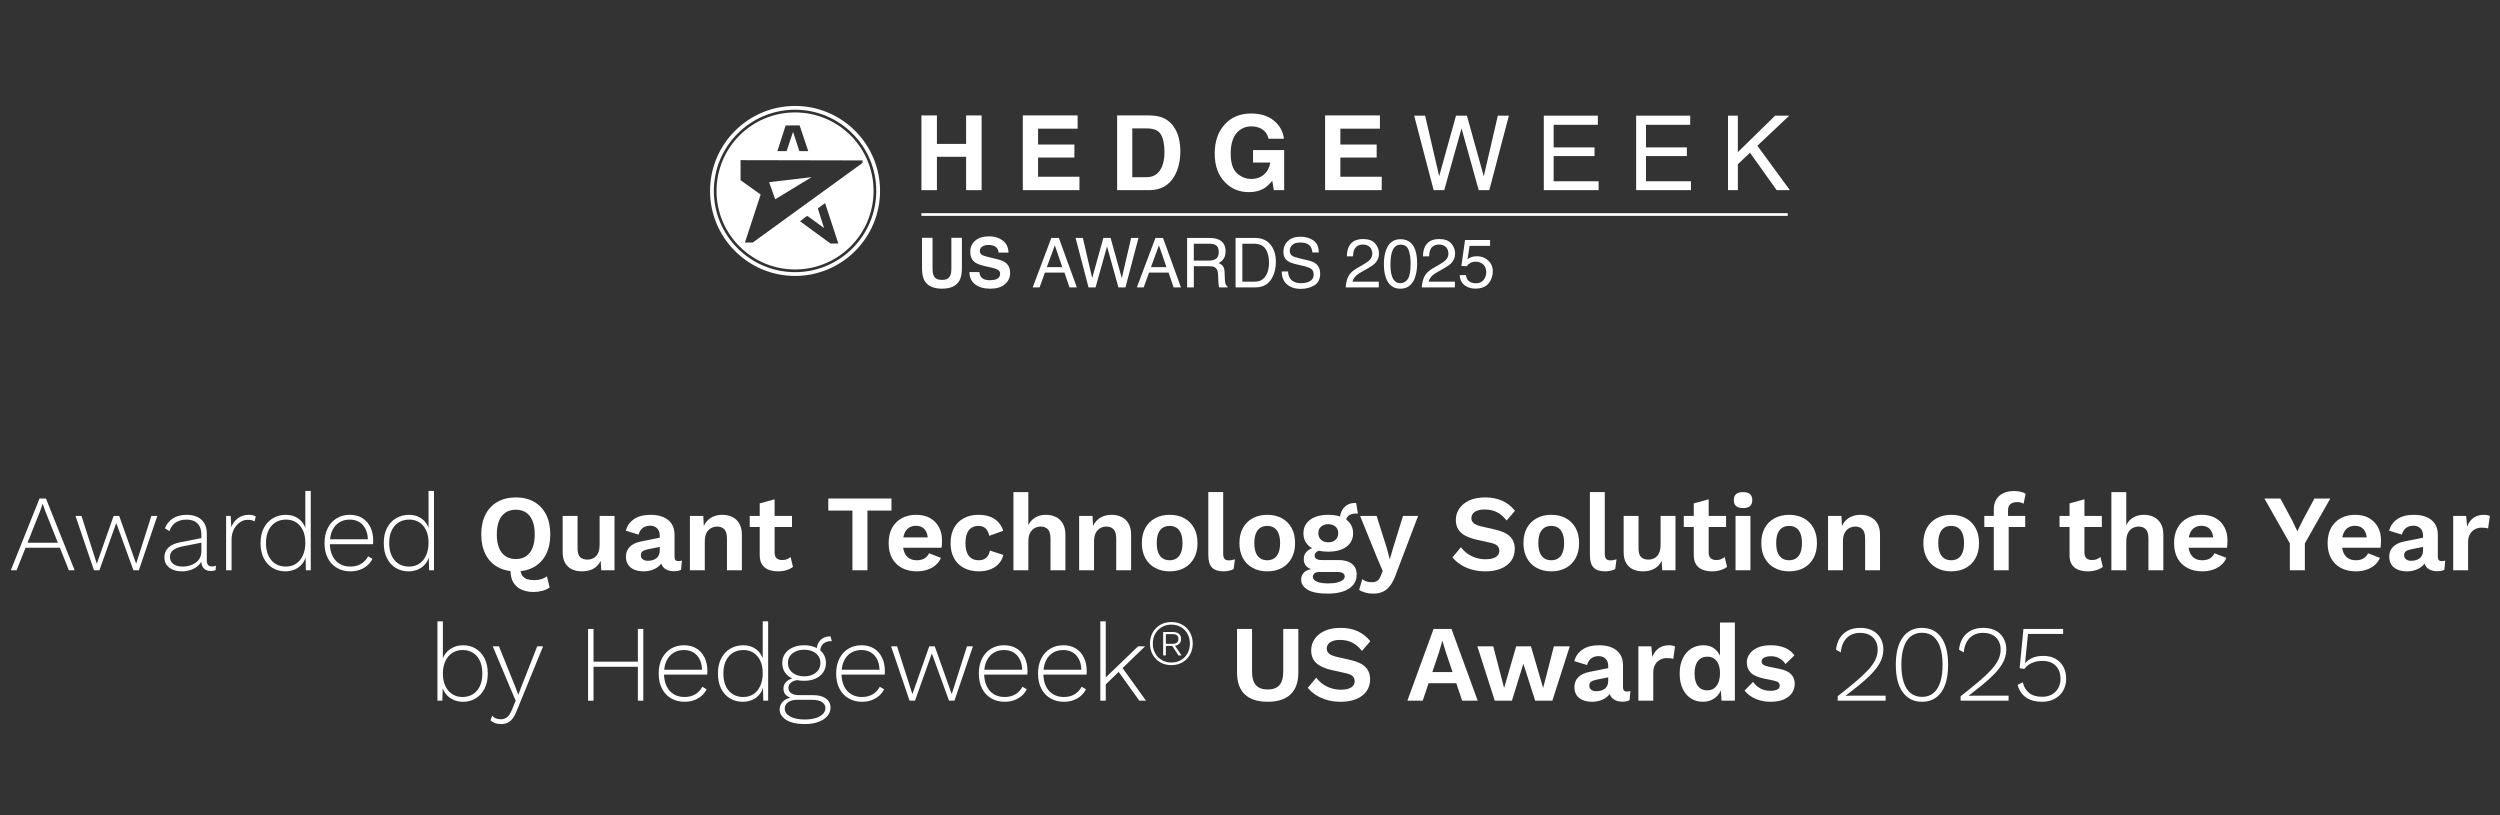 <?xml version="1.0" encoding="UTF-8"?><svg id="Layer_1" xmlns="http://www.w3.org/2000/svg" width="460" height="150" viewBox="0 0 460 150"><rect x="0" y="0" width="460" height="150" fill="#333333" stroke="none"/><path d="M146.29,50.772c-8.623,0-15.639-7.015-15.639-15.639s7.016-15.639,15.639-15.639,15.638,7.015,15.638,15.639-7.015,15.639-15.638,15.639ZM146.29,20.189c-8.241,0-14.945,6.704-14.945,14.944s6.704,14.944,14.945,14.944c8.24,0,14.944-6.704,14.944-14.944s-6.704-14.944-14.944-14.944Z" style="fill:#fff;"/><polygon points="142.634 36.667 149.333 32.595 141.521 33.517 142.634 36.667" style="fill:#fff;"/><path d="M146.29,20.687c-7.978,0-14.446,6.468-14.446,14.446s6.468,14.446,14.446,14.446,14.446-6.468,14.446-14.446-6.468-14.446-14.446-14.446ZM144.557,23.083l2.576-.01,1.584,4.738h-1.634l-1.161-3.551-1.183,3.551h-1.705l1.522-4.728ZM152.813,44.81l-5.61-4.096c.386-.223.873-.748,1.251-.928.044-.021.078-.059.135-.038l3.041,2.219-1.152-3.615,1.34-.977,2.439,7.435h-1.444ZM138.513,44.621h-1.444l2.891-8.827-3.696-2.632v-3.693l22.444.047c-.019.152.051.379-.048.497l-20.147,14.608Z" style="fill:#fff;"/><path d="M177.765,34.988v-6.138h-5.373v6.138h-2.845v-13.75h2.845v5.242h5.373v-5.242h2.854v13.75h-2.854Z" style="fill:#fff;"/><path d="M197.684,28.98h-6.679v3.535h7.612v2.472h-10.42v-13.75h10.084v2.435h-7.276v2.919h6.679v2.388Z" style="fill:#fff;"/><path d="M211.475,34.988h-5.924v-13.75h5.924c.852.012,1.561.112,2.127.298.964.317,1.744.899,2.341,1.744.479.685.806,1.424.979,2.22.174.796.261,1.555.261,2.276,0,1.828-.366,3.376-1.101,4.645-.995,1.71-2.531,2.565-4.607,2.565ZM213.61,24.746c-.441-.747-1.315-1.12-2.621-1.12h-2.649v8.974h2.649c1.355,0,2.301-.668,2.836-2.005.292-.734.438-1.607.438-2.621,0-1.399-.218-2.475-.653-3.228Z" style="fill:#fff;"/><path d="M232.604,34.652c-.759.466-1.691.7-2.798.7-1.822,0-3.315-.631-4.478-1.894-1.213-1.269-1.819-3.004-1.819-5.205,0-2.226.612-4.011,1.838-5.354,1.225-1.343,2.845-2.015,4.859-2.015,1.748,0,3.151.443,4.212,1.329s1.668,1.992,1.823,3.316h-2.826c-.218-.939-.749-1.595-1.595-1.968-.473-.206-.998-.308-1.577-.308-1.106,0-2.016.418-2.728,1.255-.713.836-1.068,2.094-1.068,3.773,0,1.692.386,2.889,1.156,3.591.771.703,1.648,1.054,2.631,1.054.964,0,1.754-.278,2.369-.835.616-.556.995-1.286,1.138-2.188h-3.181v-2.294h5.728v7.378h-1.902l-.29-1.716c-.553.653-1.051,1.113-1.492,1.38Z" style="fill:#fff;"/><path d="M253.307,28.98h-6.679v3.535h7.612v2.472h-10.42v-13.75h10.084v2.435h-7.276v2.919h6.679v2.388Z" style="fill:#fff;"/><path d="M262.224,21.285l2.583,11.133,3.098-11.133h2.006l3.104,11.154,2.584-11.154h2.034l-3.601,13.703h-1.949l-3.162-11.362-3.181,11.362h-1.95l-3.582-13.703h2.016Z" style="fill:#fff;"/><path d="M284.062,21.285h9.943v1.679h-8.134v4.16h7.519v1.586h-7.519v4.646h8.273v1.632h-10.083v-13.703Z" style="fill:#fff;"/><path d="M301.053,21.285h9.943v1.679h-8.134v4.16h7.519v1.586h-7.519v4.646h8.273v1.632h-10.083v-13.703Z" style="fill:#fff;"/><path d="M317.954,21.285h1.81v6.708l6.855-6.708h2.596l-5.855,5.53,5.977,8.173h-2.43l-4.909-6.886-2.233,2.11v4.776h-1.81v-13.703Z" style="fill:#fff;"/><path d="M175.052,49.364v-5.61h1.938v5.61c0,.97-.151,1.726-.452,2.266-.562.991-1.633,1.486-3.214,1.486s-2.654-.496-3.22-1.486c-.302-.541-.452-1.296-.452-2.266v-5.61h1.938v5.61c0,.627.074,1.086.223,1.375.231.512.734.768,1.511.768.771,0,1.273-.256,1.505-.768.148-.289.223-.747.223-1.375Z" style="fill:#fff;"/><path d="M182.129,51.562c.45,0,.815-.05,1.097-.148.532-.19.799-.543.799-1.059,0-.301-.133-.535-.396-.7-.265-.161-.68-.303-1.245-.427l-.966-.217c-.949-.214-1.605-.448-1.969-.7-.615-.421-.923-1.079-.923-1.975,0-.817.297-1.496.892-2.037.595-.541,1.468-.811,2.619-.811.962,0,1.782.255,2.462.765.679.51,1.034,1.25,1.067,2.22h-1.832c-.033-.549-.272-.939-.719-1.17-.297-.152-.667-.229-1.108-.229-.491,0-.884.099-1.177.297s-.439.475-.439.83c0,.326.145.57.434.73.186.107.582.233,1.188.378l1.573.378c.689.165,1.209.386,1.561.662.545.43.817,1.051.817,1.864,0,.834-.319,1.526-.957,2.078s-1.539.827-2.703.827c-1.188,0-2.123-.271-2.805-.814-.681-.542-1.021-1.289-1.021-2.238h1.82c.058.417.171.729.341.935.31.375.84.563,1.591.563Z" style="fill:#fff;"/><path d="M193.442,43.785h1.393l3.301,9.096h-1.351l-.922-2.725h-3.598l-.984,2.725h-1.264l3.425-9.096ZM195.467,49.153l-1.381-4.019-1.468,4.019h2.849Z" style="fill:#fff;"/><path d="M199.247,43.785l1.714,7.39,2.057-7.39h1.332l2.061,7.404,1.715-7.404h1.351l-2.391,9.096h-1.294l-2.099-7.542-2.111,7.542h-1.294l-2.378-9.096h1.338Z" style="fill:#fff;"/><path d="M212.603,43.785h1.393l3.301,9.096h-1.351l-.922-2.725h-3.598l-.984,2.725h-1.264l3.425-9.096ZM214.627,49.153l-1.381-4.019-1.468,4.019h2.849Z" style="fill:#fff;"/><path d="M218.428,43.785h4.135c.681,0,1.242.101,1.685.303.839.388,1.259,1.104,1.259,2.148,0,.545-.113.991-.338,1.337s-.54.625-.944.836c.355.145.622.334.802.57s.279.617.301,1.146l.043,1.22c.013.347.041.605.087.774.074.289.206.475.396.558v.204h-1.511c-.042-.078-.075-.18-.1-.303-.024-.124-.046-.363-.062-.718l-.074-1.517c-.028-.595-.243-.993-.645-1.195-.229-.111-.587-.167-1.076-.167h-2.726v3.901h-1.232v-9.096ZM222.43,47.952c.562,0,1.007-.116,1.334-.347.327-.231.491-.648.491-1.251,0-.648-.229-1.09-.687-1.325-.245-.124-.572-.186-.981-.186h-2.927v3.108h2.77Z" style="fill:#fff;"/><path d="M227.346,43.785h3.636c1.234,0,2.191.443,2.872,1.331.606.801.91,1.827.91,3.077,0,.966-.179,1.839-.537,2.62-.632,1.378-1.718,2.068-3.257,2.068h-3.624v-9.096ZM230.74,51.828c.407,0,.742-.043,1.005-.13.468-.161.852-.471,1.15-.929.238-.368.409-.838.515-1.412.061-.342.091-.66.091-.953,0-1.127-.22-2.002-.657-2.625-.438-.624-1.144-.935-2.116-.935h-2.137v6.984h2.149Z" style="fill:#fff;"/><path d="M237,49.946c.028.516.146.935.353,1.257.394.603,1.087.904,2.081.904.445,0,.852-.066,1.217-.198.708-.256,1.062-.714,1.062-1.375,0-.496-.15-.848-.45-1.059-.304-.206-.78-.386-1.428-.539l-1.193-.278c-.78-.182-1.332-.382-1.656-.601-.56-.379-.84-.947-.84-1.703,0-.817.275-1.488.826-2.012.55-.524,1.329-.787,2.338-.787.928,0,1.716.23,2.365.69.648.46.973,1.196.973,2.208h-1.158c-.06-.487-.186-.861-.38-1.121-.36-.475-.972-.712-1.834-.712-.696,0-1.197.153-1.502.459s-.457.661-.457,1.065c0,.446.18.772.54.979.235.132.77.297,1.602.495l1.236.291c.596.141,1.056.333,1.379.576.561.425.841,1.042.841,1.852,0,1.007-.357,1.728-1.072,2.161-.715.433-1.545.65-2.491.65-1.103,0-1.966-.289-2.59-.867-.625-.574-.931-1.352-.918-2.334h1.157Z" style="fill:#fff;"/><path d="M248.081,50.887c.274-.565.81-1.08,1.606-1.542l1.189-.687c.532-.31.905-.574,1.12-.793.339-.343.508-.736.508-1.179,0-.517-.154-.928-.464-1.231-.31-.304-.723-.456-1.238-.456-.765,0-1.293.29-1.586.869-.156.311-.243.741-.26,1.292h-1.133c.012-.772.154-1.401.427-1.889.483-.858,1.336-1.288,2.558-1.288,1.016,0,1.757.275,2.226.824s.703,1.16.703,1.833c0,.71-.25,1.317-.749,1.821-.289.293-.808.648-1.555,1.065l-.848.471c-.405.223-.723.436-.954.638-.413.359-.673.757-.78,1.195h4.843v1.053h-6.087c.041-.764.199-1.428.474-1.994Z" style="fill:#fff;"/><path d="M260.16,45.432c.396.73.594,1.731.594,3.003,0,1.206-.18,2.202-.538,2.991-.521,1.131-1.371,1.697-2.552,1.697-1.064,0-1.857-.462-2.377-1.387-.434-.772-.65-1.808-.65-3.108,0-1.007.13-1.872.39-2.594.487-1.346,1.369-2.019,2.645-2.019,1.147,0,1.977.473,2.489,1.418ZM259.038,51.339c.343-.512.515-1.465.515-2.86,0-1.007-.124-1.836-.372-2.486-.248-.65-.729-.975-1.445-.975-.657,0-1.138.309-1.441.926-.305.617-.456,1.526-.456,2.728,0,.904.097,1.63.291,2.18.298.838.807,1.257,1.526,1.257.578,0,1.04-.256,1.383-.768Z" style="fill:#fff;"/><path d="M262.084,50.887c.274-.565.81-1.08,1.606-1.542l1.189-.687c.532-.31.905-.574,1.12-.793.339-.343.508-.736.508-1.179,0-.517-.154-.928-.464-1.231-.31-.304-.723-.456-1.238-.456-.765,0-1.293.29-1.586.869-.156.311-.243.741-.26,1.292h-1.133c.012-.772.154-1.401.427-1.889.483-.858,1.336-1.288,2.558-1.288,1.016,0,1.757.275,2.226.824s.703,1.16.703,1.833c0,.71-.25,1.317-.749,1.821-.289.293-.808.648-1.555,1.065l-.848.471c-.405.223-.723.436-.954.638-.413.359-.673.757-.78,1.195h4.843v1.053h-6.087c.041-.764.199-1.428.474-1.994Z" style="fill:#fff;"/><path d="M269.727,50.621c.074.636.369,1.076.886,1.319.264.124.569.186.916.186.661,0,1.149-.21,1.468-.632.317-.421.477-.887.477-1.399,0-.62-.188-1.098-.566-1.437-.378-.339-.831-.508-1.359-.508-.384,0-.713.074-.987.223-.274.149-.509.355-.703.619l-.966-.056.676-4.774h4.606v1.078h-3.771l-.377,2.464c.206-.157.402-.275.588-.353.33-.136.712-.205,1.146-.205.813,0,1.502.262,2.068.787.565.524.848,1.189.848,1.994,0,.838-.259,1.577-.776,2.217-.519.64-1.345.96-2.48.96-.723,0-1.361-.204-1.916-.61-.556-.406-.866-1.031-.933-1.873h1.158Z" style="fill:#fff;"/><line x1="169.544" y1="39.471" x2="328.943" y2="39.471" style="fill:none; stroke:#fff; stroke-miterlimit:10; stroke-width:.5px;"/><path d="M1.992,104.927l5.28-13.2h1.18l5.28,13.2h-1.061l-4.319-10.82-.48-1.4h-.02l-.48,1.36-4.319,10.86h-1.061ZM4.332,100.787v-.92h7.021v.92h-7.021Z" style="fill:#fff;"/><path d="M27.848,94.927h1.101l-3.4,10h-1l-3.16-8.7-3.1,8.7h-1l-3.4-10h1.101l2.82,8.8,3.1-8.8h1.02l3.12,8.8,2.8-8.8Z" style="fill:#fff;"/><path d="M37.051,98.347c0-.867-.233-1.54-.7-2.02s-1.134-.72-2-.72c-.76,0-1.414.163-1.96.49-.547.327-.954.87-1.221,1.63l-.819-.52c.293-.786.783-1.396,1.47-1.83s1.537-.65,2.55-.65c.733,0,1.377.13,1.931.39.553.26.982.644,1.29,1.15.306.507.46,1.14.46,1.9v5c0,.707.319,1.06.96,1.06.279,0,.52-.046.72-.14l-.061.8c-.227.12-.52.18-.88.18-.307,0-.593-.06-.859-.18-.268-.12-.483-.32-.65-.6-.167-.28-.25-.66-.25-1.14v-.54l.28-.02c-.12.573-.384,1.05-.79,1.43-.407.38-.877.66-1.41.84-.533.18-1.066.27-1.6.27-.627,0-1.188-.1-1.681-.3-.493-.2-.88-.49-1.16-.87-.279-.38-.42-.85-.42-1.41,0-.747.25-1.35.75-1.81s1.203-.777,2.11-.95l4.14-.82v.84l-3.64.72c-.787.16-1.373.394-1.76.7-.387.307-.58.72-.58,1.24,0,.56.206.997.62,1.31.413.313,1,.47,1.76.47.387,0,.78-.053,1.18-.16.4-.107.771-.277,1.11-.51.34-.233.61-.526.81-.88.2-.353.301-.783.301-1.29v-3.06Z" style="fill:#fff;"/><path d="M41.605,104.927v-10h.84l.12,2.08c.253-.693.66-1.247,1.22-1.66.56-.413,1.233-.62,2.021-.62.266,0,.506.027.72.08.213.054.393.14.54.26l-.24.88c-.146-.093-.307-.167-.48-.22-.173-.053-.433-.08-.779-.08-.507,0-.987.157-1.44.47-.453.313-.819.747-1.1,1.3s-.42,1.19-.42,1.91v5.6h-1Z" style="fill:#fff;"/><path d="M52.502,105.127c-.866,0-1.646-.207-2.34-.62-.693-.413-1.236-1.01-1.63-1.79-.394-.78-.59-1.71-.59-2.79,0-1.106.206-2.046.62-2.82.413-.773.973-1.363,1.68-1.77s1.493-.61,2.36-.61c.92,0,1.71.247,2.37.74.659.493,1.103,1.173,1.33,2.04l-.12.1v-7.28h1v14.6h-.9l-.06-2.78.119-.04c-.119.64-.363,1.187-.729,1.64-.367.454-.82.797-1.36,1.03-.54.233-1.123.35-1.75.35ZM52.622,104.246c.707,0,1.327-.176,1.86-.53.533-.353.95-.863,1.25-1.53.3-.666.45-1.446.45-2.34,0-.88-.15-1.637-.45-2.27-.3-.633-.714-1.12-1.24-1.46s-1.137-.51-1.83-.51c-1.146,0-2.054.387-2.72,1.16-.667.773-1,1.827-1,3.16,0,1.333.33,2.387.99,3.16.659.773,1.557,1.16,2.689,1.16Z" style="fill:#fff;"/><path d="M64.472,105.127c-.92,0-1.74-.207-2.46-.62-.721-.413-1.284-1.01-1.69-1.79-.407-.78-.61-1.71-.61-2.79s.203-2.01.61-2.79c.406-.78.96-1.376,1.66-1.79.7-.413,1.49-.62,2.37-.62.906,0,1.68.2,2.319.6.641.4,1.134.957,1.48,1.67.347.713.52,1.537.52,2.47,0,.12-.003.237-.01.35s-.017.217-.03.31h-8.3v-.9h7.86l-.5.14c-.014-1.146-.317-2.06-.91-2.74-.594-.68-1.41-1.02-2.45-1.02-.72,0-1.354.17-1.899.51-.547.34-.974.834-1.28,1.48-.307.647-.46,1.423-.46,2.33,0,.894.156,1.667.47,2.32.313.654.753,1.15,1.32,1.49.566.34,1.223.51,1.97.51.773,0,1.437-.167,1.99-.5.553-.333.983-.793,1.29-1.38l.8.46c-.24.48-.56.89-.96,1.23-.4.34-.86.604-1.38.79-.521.187-1.094.28-1.72.28Z" style="fill:#fff;"/><path d="M75.173,105.127c-.866,0-1.646-.207-2.34-.62-.693-.413-1.236-1.01-1.63-1.79-.394-.78-.59-1.71-.59-2.79,0-1.106.206-2.046.62-2.82.413-.773.973-1.363,1.68-1.77s1.493-.61,2.36-.61c.92,0,1.71.247,2.37.74.659.493,1.103,1.173,1.33,2.04l-.12.1v-7.28h1v14.6h-.9l-.06-2.78.119-.04c-.119.64-.363,1.187-.729,1.64-.367.454-.82.797-1.36,1.03-.54.233-1.123.35-1.75.35ZM75.293,104.246c.707,0,1.327-.176,1.86-.53.533-.353.95-.863,1.25-1.53.3-.666.45-1.446.45-2.34,0-.88-.15-1.637-.45-2.27-.3-.633-.714-1.12-1.24-1.46s-1.137-.51-1.83-.51c-1.146,0-2.054.387-2.72,1.16-.667.773-1,1.827-1,3.16,0,1.333.33,2.387.99,3.16.659.773,1.557,1.16,2.689,1.16Z" style="fill:#fff;"/><path d="M94.913,91.527c1.307,0,2.434.273,3.38.82.946.547,1.677,1.327,2.19,2.34.513,1.014.77,2.227.77,3.64,0,1.414-.257,2.627-.77,3.64-.514,1.013-1.244,1.793-2.19,2.34-.946.547-2.073.82-3.38.82s-2.437-.273-3.39-.82c-.954-.546-1.688-1.327-2.2-2.34-.514-1.013-.771-2.227-.771-3.64,0-1.413.257-2.626.771-3.64.513-1.013,1.246-1.793,2.2-2.34.953-.546,2.083-.82,3.39-.82ZM94.913,93.787c-.733,0-1.363.173-1.89.52-.527.347-.927.86-1.2,1.54-.273.68-.41,1.507-.41,2.48,0,.974.137,1.8.41,2.48.273.68.673,1.193,1.2,1.54.526.347,1.156.52,1.89.52s1.36-.173,1.88-.52c.521-.347.917-.86,1.19-1.54.272-.68.41-1.506.41-2.48,0-.973-.138-1.8-.41-2.48-.273-.68-.67-1.193-1.19-1.54-.52-.347-1.146-.52-1.88-.52ZM98.193,108.927c-.8,0-1.523-.137-2.17-.41-.647-.273-1.157-.703-1.53-1.29s-.56-1.333-.56-2.24c0-.213.022-.44.069-.68.047-.24.123-.473.23-.7l1.8-.28c-.094.24-.163.457-.21.65-.047.194-.07.37-.07.53,0,.613.113,1.08.34,1.4s.527.54.9.66c.373.12.786.18,1.24.18.546,0,1.017-.063,1.41-.19.393-.127.723-.303.989-.53l.5,2.06c-.333.267-.776.473-1.33.62-.553.147-1.09.22-1.609.22Z" style="fill:#fff;"/><path d="M107.071,105.127c-.667,0-1.267-.12-1.8-.36-.533-.24-.957-.623-1.271-1.15-.313-.526-.47-1.21-.47-2.05v-6.64h2.74v5.98c0,.773.16,1.31.479,1.61.32.3.78.45,1.381.45.279,0,.553-.05.819-.15s.503-.257.71-.47c.207-.213.37-.49.49-.83.12-.34.18-.743.18-1.21v-5.38h2.74v10h-2.439l-.101-1.74c-.333.667-.79,1.157-1.37,1.47s-1.276.47-2.09.47Z" style="fill:#fff;"/><path d="M121.393,98.547c0-.573-.163-1.02-.489-1.34-.327-.32-.757-.48-1.29-.48-.494,0-.927.127-1.301.38-.373.253-.646.673-.819,1.26l-2.34-.72c.227-.88.723-1.587,1.489-2.12s1.797-.8,3.091-.8c.88,0,1.646.137,2.3.41.653.273,1.163.684,1.529,1.23.367.547.551,1.233.551,2.06v4.06c0,.507.239.76.72.76.227,0,.439-.033.64-.1l-.16,1.7c-.347.173-.779.26-1.3.26-.467,0-.887-.08-1.26-.24s-.667-.403-.88-.73c-.214-.327-.32-.736-.32-1.23v-.08l.48-.08c-.08.507-.3.937-.66,1.29-.36.354-.797.624-1.311.81-.513.187-1.043.28-1.59.28-.68,0-1.267-.104-1.76-.31s-.873-.51-1.14-.91c-.268-.4-.4-.893-.4-1.48,0-.747.24-1.356.72-1.83.48-.473,1.167-.796,2.061-.97l3.76-.76-.02,1.7-2.4.48c-.453.093-.797.217-1.03.37s-.35.403-.35.75c0,.333.123.586.37.76.246.173.543.26.89.26.28,0,.553-.033.82-.1.267-.067.506-.173.72-.32.213-.146.38-.346.5-.6s.18-.56.18-.92v-2.7Z" style="fill:#fff;"/><path d="M126.942,104.927v-10h2.46l.159,3-.34-.32c.16-.653.413-1.19.761-1.61.346-.42.77-.736,1.27-.95s1.05-.32,1.65-.32c.692,0,1.31.134,1.85.4s.967.67,1.28,1.21c.312.54.47,1.217.47,2.03v6.56h-2.74v-5.78c0-.854-.167-1.443-.5-1.77s-.767-.49-1.3-.49c-.373,0-.737.09-1.09.27-.354.18-.64.47-.86.87-.22.4-.33.933-.33,1.6v5.3h-2.739Z" style="fill:#fff;"/><path d="M145.729,94.927v2.04h-7.779v-2.04h7.779ZM142.529,91.867v9.8c0,.48.123.83.369,1.05.247.22.584.33,1.011.33.347,0,.643-.05.89-.15.246-.1.47-.237.67-.41l.44,1.82c-.32.253-.721.454-1.2.6-.48.146-.987.22-1.521.22-.667,0-1.257-.1-1.77-.3-.514-.2-.913-.52-1.2-.96s-.43-1.026-.43-1.76v-9.48l2.74-.76Z" style="fill:#fff;"/><path d="M164.028,91.726v2.22h-4.42v10.98h-2.76v-10.98h-4.44v-2.22h11.62Z" style="fill:#fff;"/><path d="M168.709,105.127c-1.054,0-1.97-.207-2.75-.62-.78-.413-1.384-1.007-1.811-1.78-.427-.773-.64-1.707-.64-2.8s.213-2.026.64-2.8,1.023-1.367,1.79-1.78c.767-.413,1.644-.62,2.631-.62,1.013,0,1.873.204,2.579.61.707.407,1.247.96,1.62,1.66.373.7.561,1.497.561,2.39,0,.267-.007.52-.021.76-.013.24-.033.453-.06.64h-7.98v-1.9h6.78l-1.32.48c0-.84-.189-1.486-.569-1.94-.38-.453-.917-.68-1.61-.68-.507,0-.943.12-1.31.36-.367.24-.644.597-.83,1.07-.188.474-.28,1.07-.28,1.79,0,.707.104,1.29.31,1.75.207.46.5.803.881,1.03.38.227.836.34,1.369.34.587,0,1.061-.113,1.421-.34.359-.227.64-.54.84-.94l2.18.84c-.214.52-.537.967-.97,1.34-.434.374-.947.657-1.54.85-.594.193-1.23.29-1.91.29Z" style="fill:#fff;"/><path d="M180.007,94.726c.893,0,1.649.13,2.27.39.62.26,1.12.613,1.5,1.06s.65.943.81,1.49l-2.56.92c-.134-.6-.36-1.053-.68-1.36-.32-.306-.754-.46-1.301-.46-.507,0-.939.117-1.3.35-.359.233-.633.587-.819,1.06-.188.474-.28,1.063-.28,1.77,0,.707.097,1.293.29,1.76.193.467.473.813.84,1.04.366.227.797.34,1.29.34.4,0,.74-.07,1.02-.21.28-.14.511-.343.69-.61.18-.267.303-.586.37-.96l2.479.8c-.146.6-.42,1.126-.819,1.58-.4.454-.914.807-1.54,1.06-.627.253-1.354.38-2.181.38-1.026,0-1.933-.207-2.72-.62-.787-.413-1.394-1.007-1.82-1.78-.427-.773-.64-1.707-.64-2.8s.213-2.026.64-2.8,1.027-1.367,1.801-1.78c.772-.413,1.66-.62,2.66-.62Z" style="fill:#fff;"/><path d="M186.473,104.927v-14.38h2.739v6.08c.32-.64.761-1.117,1.32-1.43.56-.313,1.193-.47,1.9-.47.692,0,1.31.134,1.85.4s.967.67,1.28,1.21c.312.54.47,1.217.47,2.03v6.56h-2.74v-5.76c0-.867-.167-1.463-.5-1.79s-.76-.49-1.279-.49c-.388,0-.758.09-1.11.27-.354.18-.64.474-.86.88-.22.407-.33.943-.33,1.61v5.28h-2.739Z" style="fill:#fff;"/><path d="M198.563,104.927v-10h2.46l.159,3-.34-.32c.16-.653.413-1.19.761-1.61.346-.42.77-.736,1.27-.95s1.05-.32,1.65-.32c.692,0,1.31.134,1.85.4s.967.67,1.28,1.21c.312.54.47,1.217.47,2.03v6.56h-2.74v-5.78c0-.854-.167-1.443-.5-1.77s-.767-.49-1.3-.49c-.373,0-.737.09-1.09.27-.354.18-.64.47-.86.87-.22.4-.33.933-.33,1.6v5.3h-2.739Z" style="fill:#fff;"/><path d="M215.22,94.726c1.013,0,1.903.207,2.67.62.767.414,1.366,1.007,1.8,1.78s.65,1.707.65,2.8c0,1.08-.217,2.01-.65,2.79-.434.78-1.033,1.377-1.8,1.79-.767.414-1.657.62-2.67.62-1,0-1.887-.207-2.66-.62-.773-.413-1.377-1.01-1.81-1.79-.434-.78-.65-1.71-.65-2.79,0-1.093.217-2.026.65-2.8.433-.773,1.036-1.367,1.81-1.78.773-.413,1.66-.62,2.66-.62ZM215.22,96.767c-.507,0-.937.117-1.29.35-.354.233-.623.584-.81,1.05-.188.467-.28,1.053-.28,1.76,0,.707.093,1.293.28,1.76.187.467.456.817.81,1.05s.783.35,1.29.35c.493,0,.917-.117,1.27-.35.354-.233.624-.583.811-1.05.187-.466.28-1.053.28-1.76,0-.707-.094-1.293-.28-1.76s-.457-.817-.811-1.05c-.353-.233-.776-.35-1.27-.35Z" style="fill:#fff;"/><path d="M225.067,90.547v11.3c0,.467.08.793.24.98.16.187.427.28.8.28.227,0,.413-.017.561-.05.146-.033.333-.083.56-.15l-.24,1.8c-.227.134-.51.237-.85.31s-.677.11-1.01.11c-.974,0-1.684-.237-2.13-.71-.447-.473-.67-1.23-.67-2.27v-11.6h2.739Z" style="fill:#fff;"/><path d="M233.176,94.726c1.013,0,1.903.207,2.67.62.767.414,1.366,1.007,1.8,1.78s.65,1.707.65,2.8c0,1.08-.217,2.01-.65,2.79-.434.78-1.033,1.377-1.8,1.79-.767.414-1.657.62-2.67.62-1,0-1.887-.207-2.66-.62-.773-.413-1.377-1.01-1.81-1.79-.434-.78-.65-1.71-.65-2.79,0-1.093.217-2.026.65-2.8.433-.773,1.036-1.367,1.81-1.78.773-.413,1.66-.62,2.66-.62ZM233.176,96.767c-.507,0-.937.117-1.29.35-.354.233-.623.584-.81,1.05-.188.467-.28,1.053-.28,1.76,0,.707.093,1.293.28,1.76.187.467.456.817.81,1.05s.783.35,1.29.35c.493,0,.917-.117,1.27-.35.354-.233.624-.583.811-1.05.187-.466.28-1.053.28-1.76,0-.707-.094-1.293-.28-1.76s-.457-.817-.811-1.05c-.353-.233-.776-.35-1.27-.35Z" style="fill:#fff;"/><path d="M246.251,103.047c1.08,0,1.913.233,2.5.7.587.467.88,1.12.88,1.96,0,.76-.22,1.403-.66,1.93-.439.526-1.057.923-1.85,1.19s-1.71.4-2.75.4c-1.72,0-2.977-.24-3.77-.72-.794-.48-1.19-1.107-1.19-1.88,0-.547.21-1.007.63-1.38.42-.373,1.116-.58,2.09-.62l-.1.32c-.693-.12-1.224-.35-1.59-.69-.367-.34-.551-.81-.551-1.41,0-.613.237-1.117.711-1.51.473-.393,1.116-.623,1.93-.69l1.2.56h-.28c-.573.04-.977.157-1.21.35-.233.193-.351.41-.351.65,0,.28.11.49.33.63.221.14.537.21.95.21h3.08ZM244.411,94.726c.933,0,1.743.137,2.43.41.687.273,1.214.664,1.58,1.17.367.507.55,1.114.55,1.82,0,.693-.183,1.293-.55,1.8-.366.507-.894.897-1.58,1.17-.687.273-1.497.41-2.43.41-1.48,0-2.613-.303-3.4-.91-.786-.606-1.18-1.43-1.18-2.47,0-.707.187-1.313.56-1.82.374-.506.9-.896,1.58-1.17.681-.273,1.493-.41,2.44-.41ZM244.391,107.347c.693,0,1.264-.06,1.711-.18.446-.12.779-.273,1-.46.22-.187.329-.393.329-.62,0-.253-.1-.457-.3-.61s-.56-.23-1.08-.23h-3.38c-.319,0-.583.08-.79.24s-.31.38-.31.66c0,.373.25.666.75.88.5.213,1.189.32,2.069.32ZM244.411,96.447c-.533,0-.974.147-1.32.44-.347.293-.52.7-.52,1.22s.173.93.52,1.23c.347.3.787.45,1.32.45s.97-.15,1.31-.45c.341-.3.511-.71.511-1.23s-.17-.927-.511-1.22c-.34-.293-.776-.44-1.31-.44ZM249.531,92.547l.32,1.96c-.054,0-.11-.003-.171-.01-.06-.006-.123-.01-.189-.01-.601,0-1.057.137-1.37.41s-.47.65-.47,1.13l-1.12-.46c0-.533.106-1.03.32-1.49.213-.46.529-.83.949-1.11.42-.28.924-.42,1.511-.42h.22Z" style="fill:#fff;"/><path d="M260.936,94.927l-4.04,10.62c-.319.906-.677,1.626-1.069,2.16-.394.533-.848.92-1.36,1.16-.514.24-1.124.36-1.83.36-.521,0-.997-.063-1.43-.19-.434-.127-.811-.29-1.13-.49l.579-1.98c.254.2.521.343.801.43.279.087.6.13.96.13.373,0,.696-.08.97-.24s.503-.48.69-.96l.34-.86-1.101-2.6-3.06-7.54h3.04l1.899,6,.521,2,.62-2.12,1.819-5.88h2.78Z" style="fill:#fff;"/><path d="M273.276,91.527c1.2,0,2.253.207,3.16.62.906.413,1.68,1.027,2.319,1.84l-1.539,1.78c-.547-.693-1.144-1.203-1.79-1.53-.647-.327-1.397-.49-2.25-.49-.561,0-1.023.074-1.391.22-.366.147-.633.34-.8.58-.167.24-.25.507-.25.8,0,.36.14.664.42.91s.76.45,1.44.61l2.46.56c1.307.293,2.243.73,2.81,1.31s.851,1.33.851,2.25c0,.867-.228,1.61-.681,2.23s-1.087,1.093-1.899,1.42c-.813.327-1.747.49-2.801.49-.92,0-1.763-.11-2.529-.33-.768-.22-1.45-.523-2.051-.91-.6-.387-1.1-.833-1.5-1.34l1.561-1.86c.307.427.687.807,1.14,1.14.453.334.971.597,1.55.79.58.193,1.19.29,1.83.29.547,0,1.011-.063,1.391-.19.38-.126.666-.307.859-.54.193-.233.29-.517.29-.85,0-.347-.116-.643-.35-.89-.233-.246-.663-.437-1.29-.57l-2.68-.6c-.773-.187-1.438-.43-1.99-.73-.554-.3-.974-.687-1.26-1.16-.287-.473-.431-1.037-.431-1.69,0-.786.214-1.493.641-2.12.427-.626,1.043-1.123,1.85-1.49.807-.367,1.776-.55,2.91-.55Z" style="fill:#fff;"/><path d="M285.434,94.726c1.013,0,1.903.207,2.67.62.767.414,1.366,1.007,1.8,1.78s.65,1.707.65,2.8c0,1.08-.217,2.01-.65,2.79-.434.78-1.033,1.377-1.8,1.79-.767.414-1.657.62-2.67.62-1,0-1.887-.207-2.66-.62-.773-.413-1.377-1.01-1.81-1.79-.434-.78-.65-1.71-.65-2.79,0-1.093.217-2.026.65-2.8.433-.773,1.036-1.367,1.81-1.78.773-.413,1.66-.62,2.66-.62ZM285.434,96.767c-.507,0-.937.117-1.29.35-.354.233-.623.584-.81,1.05-.188.467-.28,1.053-.28,1.76,0,.707.093,1.293.28,1.76.187.467.456.817.81,1.05s.783.35,1.29.35c.493,0,.917-.117,1.27-.35.354-.233.624-.583.811-1.05.187-.466.28-1.053.28-1.76,0-.707-.094-1.293-.28-1.76s-.457-.817-.811-1.05c-.353-.233-.776-.35-1.27-.35Z" style="fill:#fff;"/><path d="M295.28,90.547v11.3c0,.467.08.793.24.98.16.187.427.28.8.28.227,0,.413-.017.561-.05.146-.033.333-.083.56-.15l-.24,1.8c-.227.134-.51.237-.85.31s-.677.11-1.01.11c-.974,0-1.684-.237-2.13-.71-.447-.473-.67-1.23-.67-2.27v-11.6h2.739Z" style="fill:#fff;"/><path d="M302.291,105.127c-.667,0-1.267-.12-1.8-.36-.533-.24-.957-.623-1.271-1.15-.313-.526-.47-1.21-.47-2.05v-6.64h2.74v5.98c0,.773.16,1.31.479,1.61.32.3.78.45,1.381.45.279,0,.553-.05.819-.15s.503-.257.71-.47c.207-.213.37-.49.49-.83.12-.34.18-.743.18-1.21v-5.38h2.74v10h-2.439l-.101-1.74c-.333.667-.79,1.157-1.37,1.47s-1.276.47-2.09.47Z" style="fill:#fff;"/><path d="M317.597,94.927v2.04h-7.779v-2.04h7.779ZM314.398,91.867v9.8c0,.48.123.83.369,1.05.247.22.584.33,1.011.33.347,0,.643-.05.89-.15.246-.1.47-.237.67-.41l.44,1.82c-.32.253-.721.454-1.2.6-.48.146-.987.22-1.521.22-.667,0-1.257-.1-1.77-.3-.514-.2-.913-.52-1.2-.96s-.43-1.026-.43-1.76v-9.48l2.74-.76Z" style="fill:#fff;"/><path d="M320.719,93.487c-.574,0-1-.123-1.28-.37-.28-.247-.42-.61-.42-1.09,0-.493.14-.863.42-1.11s.706-.37,1.28-.37c.573,0,1,.124,1.279.37.28.247.42.617.42,1.11,0,.48-.14.843-.42,1.09-.279.247-.706.37-1.279.37ZM322.078,94.927v10h-2.739v-10h2.739Z" style="fill:#fff;"/><path d="M329.2,94.726c1.013,0,1.903.207,2.67.62.767.414,1.366,1.007,1.8,1.78s.65,1.707.65,2.8c0,1.08-.217,2.01-.65,2.79-.434.78-1.033,1.377-1.8,1.79-.767.414-1.657.62-2.67.62-1,0-1.887-.207-2.66-.62-.773-.413-1.377-1.01-1.81-1.79-.434-.78-.65-1.71-.65-2.79,0-1.093.217-2.026.65-2.8.433-.773,1.036-1.367,1.81-1.78.773-.413,1.66-.62,2.66-.62ZM329.2,96.767c-.507,0-.937.117-1.29.35-.354.233-.623.584-.81,1.05-.188.467-.28,1.053-.28,1.76,0,.707.093,1.293.28,1.76.187.467.456.817.81,1.05s.783.35,1.29.35c.493,0,.917-.117,1.27-.35.354-.233.624-.583.811-1.05.187-.466.28-1.053.28-1.76,0-.707-.094-1.293-.28-1.76s-.457-.817-.811-1.05c-.353-.233-.776-.35-1.27-.35Z" style="fill:#fff;"/><path d="M336.361,104.927v-10h2.46l.159,3-.34-.32c.16-.653.413-1.19.761-1.61.346-.42.77-.736,1.27-.95s1.05-.32,1.65-.32c.692,0,1.31.134,1.85.4s.967.67,1.28,1.21c.312.54.47,1.217.47,2.03v6.56h-2.74v-5.78c0-.854-.167-1.443-.5-1.77s-.767-.49-1.3-.49c-.373,0-.737.09-1.09.27-.354.18-.64.47-.86.87-.22.4-.33.933-.33,1.6v5.3h-2.739Z" style="fill:#fff;"/><path d="M359.021,94.726c1.013,0,1.903.207,2.67.62.767.414,1.366,1.007,1.8,1.78s.65,1.707.65,2.8c0,1.08-.217,2.01-.65,2.79-.434.78-1.033,1.377-1.8,1.79-.767.414-1.657.62-2.67.62-1,0-1.887-.207-2.66-.62-.773-.413-1.377-1.01-1.81-1.79-.434-.78-.65-1.71-.65-2.79,0-1.093.217-2.026.65-2.8.433-.773,1.036-1.367,1.81-1.78.773-.413,1.66-.62,2.66-.62ZM359.021,96.767c-.507,0-.937.117-1.29.35-.354.233-.623.584-.81,1.05-.188.467-.28,1.053-.28,1.76,0,.707.093,1.293.28,1.76.187.467.456.817.81,1.05s.783.35,1.29.35c.493,0,.917-.117,1.27-.35.354-.233.624-.583.811-1.05.187-.466.28-1.053.28-1.76,0-.707-.094-1.293-.28-1.76s-.457-.817-.811-1.05c-.353-.233-.776-.35-1.27-.35Z" style="fill:#fff;"/><path d="M372.637,94.927v2.04h-7.521v-2.04h7.521ZM370.597,90.347c.466,0,.89.05,1.27.15.38.1.663.224.85.37l-.38,1.82c-.146-.093-.313-.167-.5-.22s-.406-.08-.659-.08c-.521,0-.934.117-1.24.35s-.46.63-.46,1.19v1.38l.12.54v9.08h-2.74v-11.2c0-.56.093-1.053.28-1.48.187-.426.446-.78.779-1.06.333-.28.73-.49,1.19-.63.46-.14.956-.21,1.49-.21Z" style="fill:#fff;"/><path d="M386.736,94.927v2.04h-7.779v-2.04h7.779ZM383.537,91.867v9.8c0,.48.123.83.369,1.05.247.22.584.33,1.011.33.347,0,.643-.05.89-.15.246-.1.47-.237.67-.41l.44,1.82c-.32.253-.721.454-1.2.6-.48.146-.987.22-1.521.22-.667,0-1.257-.1-1.77-.3-.514-.2-.913-.52-1.2-.96s-.43-1.026-.43-1.76v-9.48l2.74-.76Z" style="fill:#fff;"/><path d="M388.494,104.927v-14.38h2.739v6.08c.32-.64.761-1.117,1.32-1.43.56-.313,1.193-.47,1.9-.47.692,0,1.31.134,1.85.4s.967.67,1.28,1.21c.312.54.47,1.217.47,2.03v6.56h-2.74v-5.76c0-.867-.167-1.463-.5-1.79s-.76-.49-1.279-.49c-.388,0-.758.09-1.11.27-.354.18-.64.474-.86.88-.22.407-.33.943-.33,1.61v5.28h-2.739Z" style="fill:#fff;"/><path d="M405.232,105.127c-1.054,0-1.97-.207-2.75-.62-.78-.413-1.384-1.007-1.811-1.78-.427-.773-.64-1.707-.64-2.8s.213-2.026.64-2.8,1.023-1.367,1.79-1.78c.767-.413,1.644-.62,2.631-.62,1.013,0,1.873.204,2.579.61.707.407,1.247.96,1.62,1.66.373.7.561,1.497.561,2.39,0,.267-.007.52-.021.76-.013.24-.033.453-.06.64h-7.98v-1.9h6.78l-1.32.48c0-.84-.189-1.486-.569-1.94-.38-.453-.917-.68-1.61-.68-.507,0-.943.12-1.31.36-.367.24-.644.597-.83,1.07-.188.474-.28,1.07-.28,1.79,0,.707.104,1.29.31,1.75.207.46.5.803.881,1.03.38.227.836.34,1.369.34.587,0,1.061-.113,1.421-.34.359-.227.64-.54.84-.94l2.18.84c-.214.52-.537.967-.97,1.34-.434.374-.947.657-1.54.85-.594.193-1.23.29-1.91.29Z" style="fill:#fff;"/><path d="M428.773,91.726l-4.681,8.26v4.94h-2.76v-4.94l-4.68-8.26h2.939l2.12,3.94,1,2.08,1.021-2.08,2.12-3.94h2.92Z" style="fill:#fff;"/><path d="M433.482,105.127c-1.054,0-1.97-.207-2.75-.62-.78-.413-1.384-1.007-1.811-1.78-.427-.773-.64-1.707-.64-2.8s.213-2.026.64-2.8,1.023-1.367,1.79-1.78c.767-.413,1.644-.62,2.631-.62,1.013,0,1.873.204,2.579.61.707.407,1.247.96,1.62,1.66.373.7.561,1.497.561,2.39,0,.267-.007.52-.021.76-.013.24-.033.453-.06.64h-7.98v-1.9h6.78l-1.32.48c0-.84-.189-1.486-.569-1.94-.38-.453-.917-.68-1.61-.68-.507,0-.943.12-1.31.36-.367.24-.644.597-.83,1.07-.188.474-.28,1.07-.28,1.79,0,.707.104,1.29.31,1.75.207.46.5.803.881,1.03.38.227.836.34,1.369.34.587,0,1.061-.113,1.421-.34.359-.227.64-.54.84-.94l2.18.84c-.214.52-.537.967-.97,1.34-.434.374-.947.657-1.54.85-.594.193-1.23.29-1.91.29Z" style="fill:#fff;"/><path d="M445.839,98.547c0-.573-.163-1.02-.489-1.34-.327-.32-.757-.48-1.29-.48-.494,0-.927.127-1.301.38-.373.253-.646.673-.819,1.26l-2.34-.72c.227-.88.723-1.587,1.489-2.12s1.797-.8,3.091-.8c.88,0,1.646.137,2.3.41.653.273,1.163.684,1.529,1.23.367.547.551,1.233.551,2.06v4.06c0,.507.239.76.72.76.227,0,.439-.033.64-.1l-.16,1.7c-.347.173-.779.26-1.3.26-.467,0-.887-.08-1.26-.24s-.667-.403-.88-.73c-.214-.327-.32-.736-.32-1.23v-.08l.48-.08c-.08.507-.3.937-.66,1.29-.36.354-.797.624-1.311.81-.513.187-1.043.28-1.59.28-.68,0-1.267-.104-1.76-.31s-.873-.51-1.14-.91c-.268-.4-.4-.893-.4-1.48,0-.747.24-1.356.72-1.83.48-.473,1.167-.796,2.061-.97l3.76-.76-.02,1.7-2.4.48c-.453.093-.797.217-1.03.37s-.35.403-.35.75c0,.333.123.586.37.76.246.173.543.26.89.26.28,0,.553-.033.82-.1.267-.067.506-.173.72-.32.213-.146.38-.346.5-.6s.18-.56.18-.92v-2.7Z" style="fill:#fff;"/><path d="M451.388,104.927v-10h2.38l.18,1.96c.267-.693.656-1.227,1.17-1.6.514-.373,1.156-.56,1.93-.56.227,0,.434.02.62.06s.34.094.46.16l-.319,2.3c-.134-.053-.297-.093-.49-.12s-.443-.04-.75-.04c-.4,0-.787.097-1.16.29s-.68.487-.92.88c-.24.394-.36.89-.36,1.49v5.18h-2.739Z" style="fill:#fff;"/><path d="M85.19,129.127c-.614,0-1.184-.114-1.711-.34-.526-.227-.973-.553-1.34-.98-.366-.426-.637-.926-.81-1.5l.14-.16-.08,2.78h-.899v-14.6h1v7.28l-.12-.18c.267-.827.743-1.483,1.43-1.97.687-.486,1.483-.73,2.391-.73.88,0,1.659.207,2.34.62.68.414,1.22,1.007,1.62,1.78.399.773.6,1.707.6,2.8,0,1.08-.2,2.01-.6,2.79-.4.78-.944,1.377-1.631,1.79-.687.414-1.463.62-2.329.62ZM85.069,128.246c1.133,0,2.029-.386,2.689-1.16s.99-1.827.99-3.16c0-1.333-.327-2.387-.98-3.16-.653-.773-1.547-1.16-2.68-1.16-.693,0-1.313.177-1.86.53-.547.354-.973.857-1.279,1.51s-.46,1.42-.46,2.3c0,.867.153,1.627.46,2.28.307.654.729,1.154,1.27,1.5.54.347,1.157.52,1.851.52Z" style="fill:#fff;"/><path d="M99.927,118.927l-4.84,11.84c-.24.613-.5,1.1-.78,1.46-.28.36-.594.617-.94.77s-.746.23-1.199.23c-.4,0-.764-.06-1.091-.18-.326-.12-.603-.287-.829-.5l.319-.86c.2.24.44.41.72.51.28.1.567.15.86.15.427,0,.807-.124,1.14-.37.334-.247.647-.73.94-1.45l.66-1.6-1.061-2.48-3.159-7.52h1.14l3.06,7.58.5,1.34.54-1.44,2.94-7.48h1.08Z" style="fill:#fff;"/><path d="M109.207,115.726v13.2h-1v-13.2h1ZM117.847,121.746v.94h-9.12v-.94h9.12ZM118.367,115.726v13.2h-1v-13.2h1Z" style="fill:#fff;"/><path d="M125.961,129.127c-.92,0-1.74-.207-2.46-.62-.721-.413-1.284-1.01-1.69-1.79-.407-.78-.61-1.71-.61-2.79s.203-2.01.61-2.79c.406-.78.96-1.376,1.66-1.79.7-.413,1.49-.62,2.37-.62.906,0,1.68.2,2.319.6.641.4,1.134.957,1.48,1.67.347.713.52,1.537.52,2.47,0,.12-.003.237-.01.35s-.017.217-.03.31h-8.3v-.9h7.86l-.5.14c-.014-1.146-.317-2.06-.91-2.74-.594-.68-1.41-1.02-2.45-1.02-.72,0-1.354.17-1.899.51-.547.34-.974.834-1.28,1.48-.307.647-.46,1.423-.46,2.33,0,.894.156,1.667.47,2.32.313.654.753,1.15,1.32,1.49.566.34,1.223.51,1.97.51.773,0,1.437-.167,1.99-.5.553-.333.983-.793,1.29-1.38l.8.46c-.24.48-.56.89-.96,1.23-.4.34-.86.604-1.38.79-.521.187-1.094.28-1.72.28Z" style="fill:#fff;"/><path d="M136.662,129.127c-.866,0-1.646-.207-2.34-.62-.693-.413-1.236-1.01-1.63-1.79-.394-.78-.59-1.71-.59-2.79,0-1.106.206-2.046.62-2.82.413-.773.973-1.363,1.68-1.77s1.493-.61,2.36-.61c.92,0,1.71.247,2.37.74.659.493,1.103,1.173,1.33,2.04l-.12.1v-7.28h1v14.6h-.9l-.06-2.78.119-.04c-.119.64-.363,1.187-.729,1.64-.367.454-.82.797-1.36,1.03-.54.233-1.123.35-1.75.35ZM136.782,128.246c.707,0,1.327-.176,1.86-.53.533-.353.95-.863,1.25-1.53.3-.666.45-1.446.45-2.34,0-.88-.15-1.637-.45-2.27-.3-.633-.714-1.12-1.24-1.46s-1.137-.51-1.83-.51c-1.146,0-2.054.387-2.72,1.16-.667.773-1,1.827-1,3.16,0,1.333.33,2.387.99,3.16.659.773,1.557,1.16,2.689,1.16Z" style="fill:#fff;"/><path d="M149.656,127.907c.986,0,1.76.207,2.319.62.561.413.84.966.84,1.66,0,.613-.203,1.147-.609,1.6-.407.453-.964.807-1.67,1.06-.707.253-1.514.38-2.42.38-1.507,0-2.66-.257-3.46-.77-.801-.513-1.2-1.157-1.2-1.93,0-.56.203-1.047.609-1.46.407-.413,1.004-.66,1.79-.74l-.08.18c-.427-.12-.803-.32-1.13-.6-.326-.28-.489-.68-.489-1.2,0-.56.21-1.016.63-1.37s.977-.557,1.67-.61l1.06.36h-.42c-.613.04-1.104.19-1.47.45-.367.26-.55.597-.55,1.01,0,.453.176.793.529,1.02s.804.34,1.351.34h2.7ZM147.976,118.726c.787,0,1.483.137,2.09.41.607.273,1.077.653,1.41,1.14s.5,1.057.5,1.71c0,.64-.167,1.21-.5,1.71s-.803.887-1.41,1.16c-.606.273-1.303.41-2.09.41-1.267,0-2.257-.303-2.97-.91-.714-.607-1.07-1.397-1.07-2.37,0-.653.17-1.223.511-1.71.34-.487.812-.867,1.42-1.14.606-.273,1.31-.41,2.109-.41ZM148.116,132.387c.786,0,1.46-.093,2.02-.28.561-.187.99-.437,1.29-.75.3-.313.45-.664.45-1.05,0-.467-.203-.84-.61-1.12-.406-.28-1.023-.42-1.85-.42h-2.84c-.627,0-1.147.147-1.561.44-.413.293-.62.687-.62,1.18,0,.6.33,1.083.99,1.45.66.366,1.57.55,2.73.55ZM147.976,119.547c-.88,0-1.6.223-2.16.67-.56.447-.84,1.037-.84,1.77s.28,1.327.84,1.78c.561.454,1.28.68,2.16.68s1.597-.227,2.15-.68c.553-.453.83-1.046.83-1.78s-.277-1.323-.83-1.77c-.554-.447-1.271-.67-2.15-.67ZM152.816,117.087l.24.88h-.1c-.653,0-1.157.17-1.51.51-.354.34-.53.817-.53,1.43l-.641-.32c0-.507.107-.947.32-1.32.213-.373.507-.663.88-.87s.793-.31,1.261-.31h.079Z" style="fill:#fff;"/><path d="M158.618,129.127c-.92,0-1.74-.207-2.46-.62-.721-.413-1.284-1.01-1.69-1.79-.407-.78-.61-1.71-.61-2.79s.203-2.01.61-2.79c.406-.78.96-1.376,1.66-1.79.7-.413,1.49-.62,2.37-.62.906,0,1.68.2,2.319.6.641.4,1.134.957,1.48,1.67.347.713.52,1.537.52,2.47,0,.12-.003.237-.01.35s-.017.217-.03.31h-8.3v-.9h7.86l-.5.14c-.014-1.146-.317-2.06-.91-2.74-.594-.68-1.41-1.02-2.45-1.02-.72,0-1.354.17-1.899.51-.547.34-.974.834-1.28,1.48-.307.647-.46,1.423-.46,2.33,0,.894.156,1.667.47,2.32.313.654.753,1.15,1.32,1.49.566.34,1.223.51,1.97.51.773,0,1.437-.167,1.99-.5.553-.333.983-.793,1.29-1.38l.8.46c-.24.48-.56.89-.96,1.23-.4.34-.86.604-1.38.79-.521.187-1.094.28-1.72.28Z" style="fill:#fff;"/><path d="M177.918,118.927h1.101l-3.4,10h-1l-3.16-8.7-3.1,8.7h-1l-3.4-10h1.101l2.82,8.8,3.1-8.8h1.02l3.12,8.8,2.8-8.8Z" style="fill:#fff;"/><path d="M184.866,129.127c-.92,0-1.74-.207-2.46-.62-.721-.413-1.284-1.01-1.69-1.79-.407-.78-.61-1.71-.61-2.79s.203-2.01.61-2.79c.406-.78.96-1.376,1.66-1.79.7-.413,1.49-.62,2.37-.62.906,0,1.68.2,2.319.6.641.4,1.134.957,1.48,1.67.347.713.52,1.537.52,2.47,0,.12-.003.237-.01.35s-.017.217-.03.31h-8.3v-.9h7.86l-.5.14c-.014-1.146-.317-2.06-.91-2.74-.594-.68-1.41-1.02-2.45-1.02-.72,0-1.354.17-1.899.51-.547.34-.974.834-1.28,1.48-.307.647-.46,1.423-.46,2.33,0,.894.156,1.667.47,2.32.313.654.753,1.15,1.32,1.49.566.34,1.223.51,1.97.51.773,0,1.437-.167,1.99-.5.553-.333.983-.793,1.29-1.38l.8.46c-.24.48-.56.89-.96,1.23-.4.34-.86.604-1.38.79-.521.187-1.094.28-1.72.28Z" style="fill:#fff;"/><path d="M195.758,129.127c-.92,0-1.74-.207-2.46-.62-.721-.413-1.284-1.01-1.69-1.79-.407-.78-.61-1.71-.61-2.79s.203-2.01.61-2.79c.406-.78.96-1.376,1.66-1.79.7-.413,1.49-.62,2.37-.62.906,0,1.68.2,2.319.6.641.4,1.134.957,1.48,1.67.347.713.52,1.537.52,2.47,0,.12-.003.237-.01.35s-.017.217-.03.31h-8.3v-.9h7.86l-.5.14c-.014-1.146-.317-2.06-.91-2.74-.594-.68-1.41-1.02-2.45-1.02-.72,0-1.354.17-1.899.51-.547.34-.974.834-1.28,1.48-.307.647-.46,1.423-.46,2.33,0,.894.156,1.667.47,2.32.313.654.753,1.15,1.32,1.49.566.34,1.223.51,1.97.51.773,0,1.437-.167,1.99-.5.553-.333.983-.793,1.29-1.38l.8.46c-.24.48-.56.89-.96,1.23-.4.34-.86.604-1.38.79-.521.187-1.094.28-1.72.28Z" style="fill:#fff;"/><path d="M203.458,114.327v14.6h-1v-14.6h1ZM210.697,118.927l-4.399,4.24-.24.24-3.1,3v-1.28l6.439-6.2h1.3ZM206.358,122.647l4.5,6.28h-1.22l-4.1-5.7.819-.58Z" style="fill:#fff;"/><path d="M215.535,122.383c-.785,0-1.474-.175-2.064-.525-.591-.35-1.051-.824-1.381-1.422-.331-.599-.496-1.271-.496-2.017,0-.754.165-1.429.496-2.023.33-.595.79-1.067,1.381-1.417.591-.35,1.279-.524,2.064-.524s1.471.173,2.058.519c.587.346,1.046.818,1.376,1.417s.496,1.275.496,2.029c0,.746-.166,1.418-.496,2.017s-.789,1.073-1.376,1.422c-.587.35-1.272.525-2.058.525ZM215.535,121.905c.676,0,1.271-.153,1.784-.461.513-.307.911-.725,1.194-1.253.284-.528.426-1.119.426-1.772,0-.661-.144-1.253-.432-1.778-.287-.525-.686-.94-1.194-1.248-.51-.307-1.103-.46-1.778-.46-.677,0-1.271.153-1.784.46s-.913.723-1.201,1.248c-.287.525-.432,1.118-.432,1.778,0,.653.145,1.244.432,1.772.288.529.688.947,1.201,1.253.513.308,1.107.461,1.784.461ZM214.02,120.599v-4.314h1.783c.319,0,.591.05.816.151s.398.245.52.432c.12.187.181.419.181.699,0,.404-.135.719-.402.945-.269.226-.64.338-1.114.338h-1.282v1.749h-.501ZM214.521,118.465h1.282c.335,0,.589-.076.764-.227.176-.152.263-.375.263-.671,0-.303-.087-.526-.263-.67-.175-.144-.429-.215-.764-.215h-1.282v1.784ZM216.841,120.599l-1.236-1.877.42-.175,1.376,2.052h-.56Z" style="fill:#fff;"/><path d="M238.894,115.726v8c0,1.8-.48,3.15-1.44,4.05s-2.359,1.35-4.2,1.35c-1.84,0-3.239-.45-4.199-1.35s-1.44-2.25-1.44-4.05v-8h2.76v7.88c0,1.107.237,1.927.71,2.46.474.533,1.197.8,2.17.8.974,0,1.693-.267,2.16-.8s.7-1.353.7-2.46v-7.88h2.78Z" style="fill:#fff;"/><path d="M246.657,115.527c1.2,0,2.253.207,3.16.62.906.413,1.68,1.027,2.319,1.84l-1.539,1.78c-.547-.693-1.144-1.203-1.79-1.53-.647-.327-1.397-.49-2.25-.49-.561,0-1.023.074-1.391.22-.366.147-.633.34-.8.58-.167.24-.25.507-.25.8,0,.36.14.664.42.91s.76.45,1.44.61l2.46.56c1.307.293,2.243.73,2.81,1.31s.851,1.33.851,2.25c0,.867-.228,1.61-.681,2.23s-1.087,1.093-1.899,1.42c-.813.327-1.747.49-2.801.49-.92,0-1.763-.11-2.529-.33-.768-.22-1.45-.523-2.051-.91-.6-.387-1.1-.833-1.5-1.34l1.561-1.86c.307.427.687.807,1.14,1.14.453.334.971.597,1.55.79.58.193,1.19.29,1.83.29.547,0,1.011-.063,1.391-.19.38-.126.666-.307.859-.54.193-.233.29-.517.29-.85,0-.347-.116-.643-.35-.89-.233-.246-.663-.437-1.29-.57l-2.68-.6c-.773-.187-1.438-.43-1.99-.73-.554-.3-.974-.687-1.26-1.16-.287-.473-.431-1.037-.431-1.69,0-.786.214-1.493.641-2.12.427-.626,1.043-1.123,1.85-1.49.807-.367,1.776-.55,2.91-.55Z" style="fill:#fff;"/><path d="M258.957,128.927l4.819-13.2h3.301l4.819,13.2h-2.859l-3.021-8.98-.6-2h-.04l-.561,1.96-3.04,9.02h-2.819ZM261.797,125.706v-2.04h7.24v2.04h-7.24Z" style="fill:#fff;"/><path d="M285.915,118.927h2.92l-3.2,10h-3.159l-2.181-6.8-2.1,6.8h-3.16l-3.2-10h2.92l2,7.66,2.221-7.66h2.72l2.24,7.66,1.979-7.66Z" style="fill:#fff;"/><path d="M295.912,122.547c0-.573-.163-1.02-.489-1.34-.327-.32-.757-.48-1.29-.48-.494,0-.927.127-1.301.38-.373.253-.646.673-.819,1.26l-2.34-.72c.227-.88.723-1.587,1.489-2.12s1.797-.8,3.091-.8c.88,0,1.646.137,2.3.41.653.273,1.163.684,1.529,1.23.367.547.551,1.233.551,2.06v4.06c0,.507.239.76.72.76.227,0,.439-.033.64-.1l-.16,1.7c-.347.173-.779.26-1.3.26-.467,0-.887-.08-1.26-.24s-.667-.403-.88-.73c-.214-.327-.32-.736-.32-1.23v-.08l.48-.08c-.08.507-.3.937-.66,1.29-.36.354-.797.624-1.311.81-.513.187-1.043.28-1.59.28-.68,0-1.267-.104-1.76-.31s-.873-.51-1.14-.91c-.268-.4-.4-.893-.4-1.48,0-.747.24-1.356.72-1.83.48-.473,1.167-.796,2.061-.97l3.76-.76-.02,1.7-2.4.48c-.453.093-.797.217-1.03.37s-.35.403-.35.75c0,.333.123.586.37.76.246.173.543.26.89.26.28,0,.553-.033.82-.1.267-.067.506-.173.72-.32.213-.146.38-.346.5-.6s.18-.56.18-.92v-2.7Z" style="fill:#fff;"/><path d="M301.461,128.927v-10h2.38l.18,1.96c.267-.693.656-1.227,1.17-1.6.514-.373,1.156-.56,1.93-.56.227,0,.434.02.62.06s.34.094.46.16l-.319,2.3c-.134-.053-.297-.093-.49-.12s-.443-.04-.75-.04c-.4,0-.787.097-1.16.29s-.68.487-.92.88c-.24.394-.36.89-.36,1.49v5.18h-2.739Z" style="fill:#fff;"/><path d="M313.338,129.127c-.826,0-1.563-.207-2.21-.62-.646-.413-1.153-1.007-1.52-1.78-.367-.773-.55-1.7-.55-2.78,0-1.106.192-2.05.579-2.83.387-.78.91-1.373,1.57-1.78s1.403-.61,2.23-.61c.88,0,1.606.253,2.18.76s.946,1.16,1.12,1.96l-.26.32v-7.22h2.739v14.38h-2.46l-.18-3.04.32.16c-.08.627-.287,1.17-.62,1.63-.334.46-.754.817-1.26,1.07-.507.253-1.067.38-1.681.38ZM314.138,127.027c.48,0,.894-.123,1.24-.37.347-.247.617-.61.811-1.09.192-.48.29-1.053.29-1.72,0-.64-.094-1.183-.28-1.63s-.453-.79-.8-1.03c-.347-.24-.754-.36-1.221-.36-.746,0-1.329.264-1.75.79-.42.527-.63,1.297-.63,2.31,0,1.014.207,1.783.62,2.31s.986.79,1.72.79Z" style="fill:#fff;"/><path d="M325.795,129.127c-1.014,0-1.938-.18-2.771-.54-.833-.36-1.51-.867-2.03-1.52l1.58-1.6c.32.48.747.874,1.28,1.18s1.167.46,1.9.46c.52,0,.937-.077,1.25-.23.312-.153.47-.397.47-.73,0-.213-.073-.397-.22-.55-.147-.153-.44-.276-.881-.37l-1.76-.36c-1.16-.24-1.983-.603-2.47-1.09-.487-.487-.73-1.117-.73-1.89,0-.546.163-1.06.49-1.54s.816-.87,1.47-1.17,1.467-.45,2.44-.45c1,0,1.87.157,2.61.47.739.313,1.323.777,1.75,1.39l-1.641,1.6c-.293-.466-.677-.823-1.149-1.07-.474-.247-.971-.37-1.49-.37-.373,0-.693.04-.96.12s-.467.19-.6.33c-.134.14-.2.317-.2.53,0,.214.093.397.279.55s.527.283,1.021.39l2.04.42c.986.2,1.693.537,2.12,1.01.427.474.64,1.043.64,1.71,0,.64-.17,1.21-.51,1.71s-.84.894-1.5,1.18-1.47.43-2.43.43Z" style="fill:#fff;"/><path d="M338.134,128.927v-.82c1.253-.987,2.34-1.867,3.26-2.64.921-.773,1.687-1.49,2.301-2.15.612-.66,1.066-1.293,1.359-1.9.293-.607.44-1.23.44-1.87,0-.947-.29-1.7-.87-2.26s-1.37-.84-2.37-.84c-1.04,0-1.87.327-2.49.98s-.97,1.527-1.05,2.62l-.88-.5c.08-.813.307-1.52.68-2.12s.877-1.066,1.511-1.4c.633-.333,1.383-.5,2.25-.5.652,0,1.243.093,1.77.28.526.187.974.457,1.34.81.367.354.65.777.851,1.27.199.494.3,1.047.3,1.66,0,.894-.25,1.763-.75,2.61s-1.264,1.737-2.29,2.67c-1.027.934-2.327,1.994-3.9,3.18v.02c.106,0,.243-.003.41-.01.167-.006.333-.01.5-.01h6.45v.92h-8.82Z" style="fill:#fff;"/><path d="M353.651,129.127c-1.507,0-2.687-.584-3.54-1.75-.854-1.167-1.28-2.85-1.28-5.05,0-2.2.427-3.883,1.28-5.05.854-1.167,2.033-1.75,3.54-1.75s2.683.584,3.53,1.75c.847,1.167,1.27,2.85,1.27,5.05,0,2.2-.423,3.883-1.27,5.05-.848,1.167-2.023,1.75-3.53,1.75ZM353.651,128.226c.813,0,1.5-.223,2.06-.67.561-.446.987-1.11,1.28-1.99.293-.88.44-1.96.44-3.24,0-1.28-.147-2.36-.44-3.24-.293-.88-.72-1.543-1.28-1.99-.56-.446-1.246-.67-2.06-.67s-1.504.224-2.07.67c-.566.447-.997,1.11-1.29,1.99-.293.88-.439,1.96-.439,3.24,0,1.267.146,2.344.439,3.23.293.887.724,1.554,1.29,2,.566.447,1.257.67,2.07.67Z" style="fill:#fff;"/><path d="M360.758,128.927v-.82c1.253-.987,2.34-1.867,3.26-2.64.921-.773,1.687-1.49,2.301-2.15.612-.66,1.066-1.293,1.359-1.9.293-.607.44-1.23.44-1.87,0-.947-.29-1.7-.87-2.26s-1.37-.84-2.37-.84c-1.04,0-1.87.327-2.49.98s-.97,1.527-1.05,2.62l-.88-.5c.08-.813.307-1.52.68-2.12s.877-1.066,1.511-1.4c.633-.333,1.383-.5,2.25-.5.652,0,1.243.093,1.77.28.526.187.974.457,1.34.81.367.354.65.777.851,1.27.199.494.3,1.047.3,1.66,0,.894-.25,1.763-.75,2.61s-1.264,1.737-2.29,2.67c-1.027.934-2.327,1.994-3.9,3.18v.02c.106,0,.243-.003.41-.01.167-.006.333-.01.5-.01h6.45v.92h-8.82Z" style="fill:#fff;"/><path d="M375.712,129.127c-1.147,0-2.104-.253-2.87-.76-.767-.506-1.304-1.287-1.61-2.34l.96-.48c.2.854.594,1.51,1.181,1.97.586.46,1.373.69,2.359.69.693,0,1.29-.136,1.79-.41s.894-.66,1.181-1.16c.286-.5.43-1.077.43-1.73,0-.693-.134-1.283-.4-1.77-.267-.486-.644-.863-1.13-1.13s-1.063-.4-1.729-.4c-.573,0-1.073.063-1.5.19-.427.127-.797.3-1.11.52-.313.22-.577.477-.79.77l-.86-.14.7-7.22h7.3v.92h-6.46l-.52,5.12-.04.26h.02c.32-.373.754-.69,1.301-.95.546-.26,1.246-.39,2.1-.39.84,0,1.566.174,2.18.52.613.347,1.097.834,1.45,1.46.354.626.53,1.36.53,2.2,0,.64-.11,1.224-.33,1.75-.22.527-.527.977-.92,1.35-.394.374-.86.66-1.4.86-.54.2-1.144.3-1.81.3Z" style="fill:#fff;"/></svg>